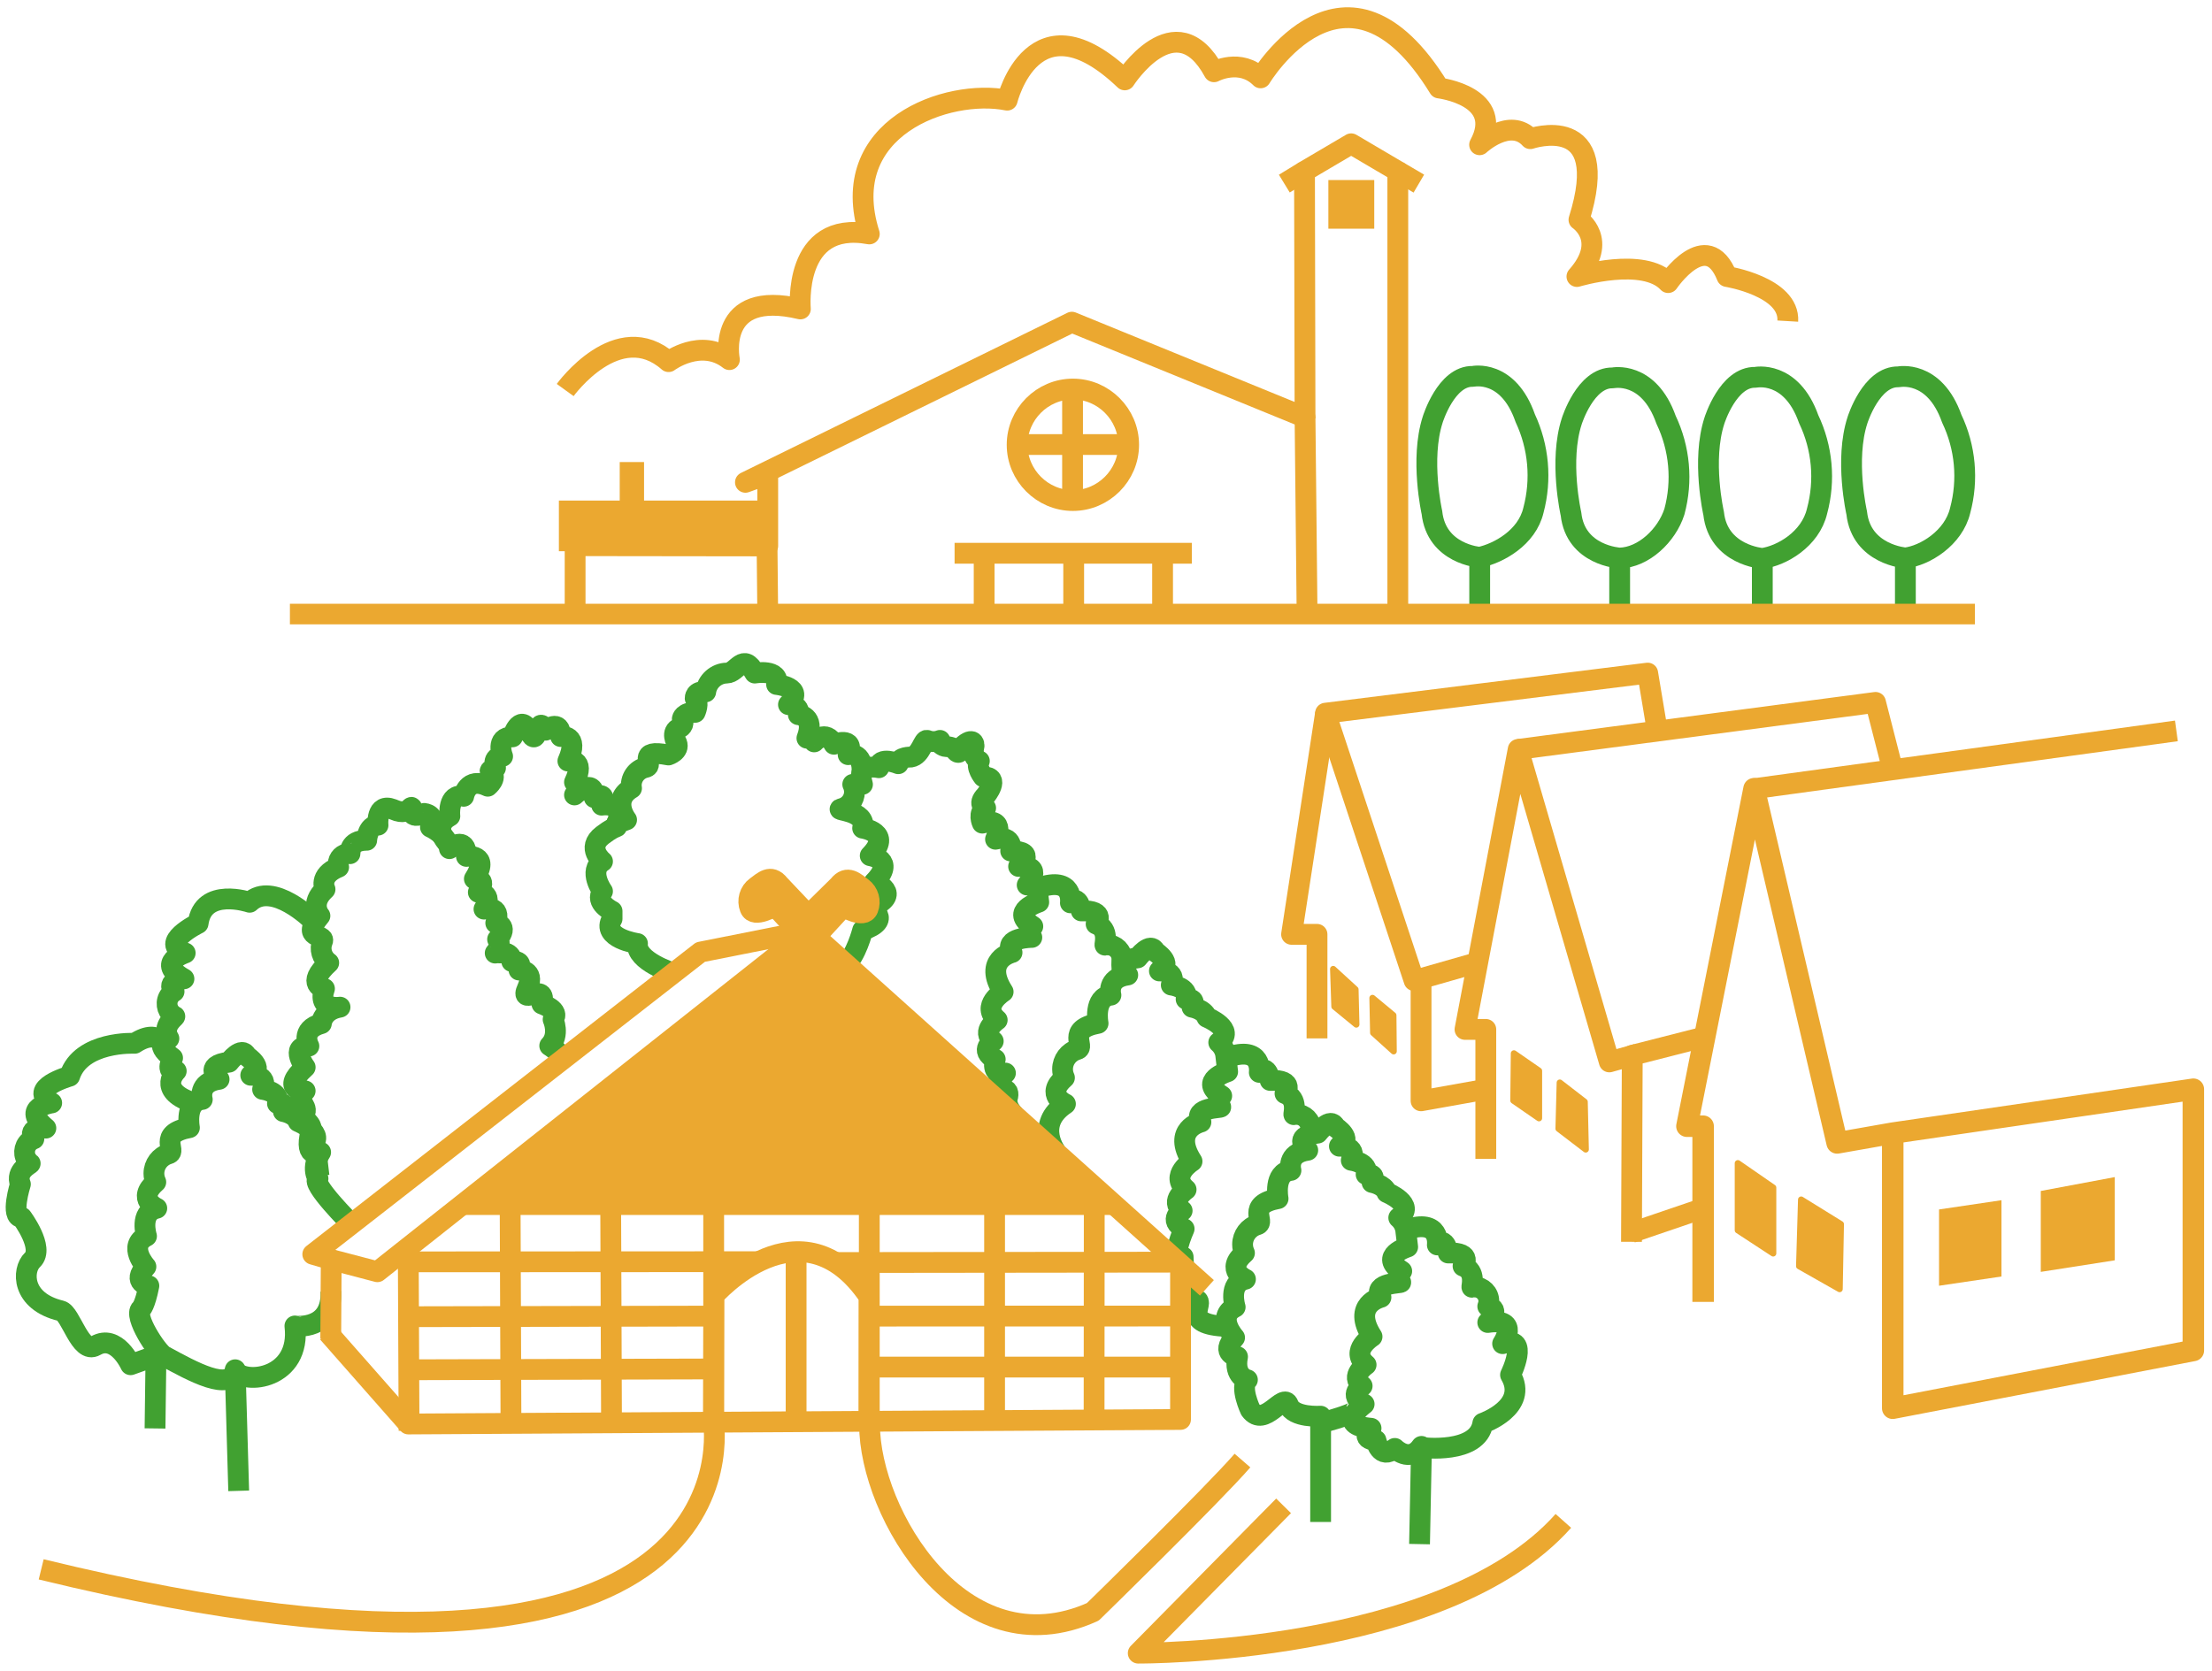 <?xml version="1.0" encoding="UTF-8" standalone="no"?>
<!DOCTYPE svg PUBLIC "-//W3C//DTD SVG 1.1//EN" "http://www.w3.org/Graphics/SVG/1.1/DTD/svg11.dtd">
<svg width="100%" height="100%" viewBox="0 0 3190 2410" version="1.1" xmlns="http://www.w3.org/2000/svg" xmlns:xlink="http://www.w3.org/1999/xlink" xml:space="preserve" xmlns:serif="http://www.serif.com/" style="fill-rule:evenodd;clip-rule:evenodd;stroke-linejoin:round;stroke-miterlimit:1.414;">
    <g transform="matrix(10,0,0,10,-20,-642.02)">
        <g transform="matrix(1,0,0,1,-3.472,-21.309)">
            <path d="M56.077,262C56.077,262 50.212,256.15 51.331,255.522C51.331,255.522 50.24,254.039 51.711,251.715C51.86,251.567 49.192,253.118 50.321,248.646C50.618,247.412 48.995,247.199 49.449,246.014C49.903,244.829 47.805,244.075 49.48,242.865C49.48,242.865 45.765,242.8 49.483,239.458C49.483,239.458 47.198,236.407 50.018,236.407C50.018,236.407 48.669,234.033 51.816,233.161C51.816,233.161 51.938,231.224 54.512,230.789C54.512,230.789 51.162,231.322 52.265,228.125C52.265,228.125 49.406,227.543 52.878,224.396C51.891,223.703 51.516,222.407 51.979,221.295C52.443,220.182 48.71,221.054 51.611,217.615C51.611,217.615 50.058,215.871 52.346,213.789C52.346,213.789 51.325,211.803 54.308,210.591C54.267,210.451 54.245,210.306 54.245,210.16C54.245,209.328 54.93,208.643 55.763,208.643C55.823,208.643 55.883,208.646 55.943,208.653C56.003,208.661 55.697,206.717 58.354,206.717C58.354,206.717 58.436,204.538 59.989,204.538C59.989,204.538 59.635,201.284 62.117,202.244C62.169,202.264 62.222,202.286 62.277,202.31C64.932,203.472 64.769,200.614 64.973,202.842C64.973,202.842 65.055,203.519 66.649,202.842C66.649,202.842 68.446,202.988 67.548,204.828C67.548,204.828 69.959,205.845 70.286,207.927C70.286,207.927 72.737,205.895 72.737,209.042C72.737,209.042 76.251,208.605 73.882,212.286C73.882,212.286 75.843,212.094 74.454,214.224C74.454,214.224 76.7,214.321 75.27,216.646C75.27,216.646 77.846,215.968 76.967,218.656C76.967,218.656 78.928,218.994 77.232,221.004C77.232,221.004 77.99,221.683 76.886,222.99C76.969,222.971 78.054,222.962 78.139,222.962C78.765,222.962 79.28,223.477 79.28,224.102C79.28,224.135 79.279,224.168 79.276,224.201C79.273,224.234 80.951,223.861 80.318,225.436C80.318,225.436 82.609,225.413 81.607,227.883C81.581,227.946 81.553,228.011 81.523,228.076C80.318,230.739 84.375,226.954 83.626,230.331C83.626,230.331 86.342,231.256 85.239,232.563C85.239,232.563 86.263,234.807 84.751,236.356C84.751,236.356 86.314,237.275 86.712,238.495" style="fill:none;stroke:rgb(65,161,49);stroke-width:3px;"/>
        </g>
        <g transform="matrix(1,0,0,1,-3.472,-21.309)">
            <path d="M102.493,225.844C102.493,225.844 97.12,224.134 97.406,221.617C97.406,221.617 92.077,220.86 93.741,218.05L93.741,216.937C93.741,216.937 91.174,215.724 92.362,214.078C92.362,214.078 90.223,211.125 92.362,209.769C92.362,209.769 89.937,207.832 92.362,205.991C94.788,204.151 94.407,205.264 94.407,204.297L95.834,203.764C95.834,203.764 93.598,200.953 96.546,199.21C96.317,197.831 97.224,196.499 98.591,196.207C99.957,195.915 97.069,193.495 101.871,194.415C101.871,194.415 103.535,193.881 103.06,192.671C103.06,192.671 102.108,191.025 103.488,190.492C103.488,190.492 104.248,190.201 103.869,189.184C103.869,189.184 104.011,188.265 105.722,188.265C105.722,188.265 106.364,186.884 105.722,186.231C105.722,186.231 105.675,185.116 107.244,185.31C107.449,183.785 108.749,182.627 110.287,182.598C111.825,182.57 112.617,179.498 114.328,182.598C114.328,182.598 117.989,181.967 117.467,184.244C117.467,184.244 121.651,184.631 119.178,187.15C119.178,187.15 120.937,187.15 120.605,188.603C120.605,188.603 123.077,188.748 121.841,191.994C121.841,191.994 122.887,190.975 122.887,192.526C122.887,192.526 124.55,190.637 125.74,192.866C125.74,192.866 128.831,191.655 127.784,194.368C127.784,194.368 130.006,193.864 129.775,196.997" style="fill:none;stroke:rgb(65,161,49);stroke-width:3px;"/>
        </g>
        <g transform="matrix(1,0,0,1,-3.472,-21.309)">
            <path d="M151.752,246.406C150.965,245.563 150.474,244.67 150.812,243.64C150.933,243.01 150.696,242.575 149.752,242.523C148.392,242.187 150.47,240.298 150.47,240.298C148.282,240.684 148.998,238.311 148.998,238.311C146.572,237.003 148.713,235.696 148.713,235.696C146.858,234.243 149.283,232.645 149.283,232.645C146.858,230.611 150.139,228.576 150.139,228.576C147.142,223.927 151.422,222.911 151.422,222.911C150.139,220.731 154.275,220.731 154.275,220.731C154.037,220.553 153.896,220.272 153.896,219.975C153.896,219.618 154.099,219.291 154.418,219.132C150.994,216.953 155.274,215.645 155.274,215.645L154.988,213.175L153.604,213.175C153.604,213.175 156.124,210.249 152.368,210.492C152.368,210.492 155.173,208.266 151.226,208.266C151.226,208.266 151.701,205.89 149.039,206.569C149.039,206.569 150.608,203.324 147.137,204.245C147.137,204.245 146.423,202.743 147.613,202.065C147.613,202.065 146.328,201.582 147.613,200.274C147.613,200.274 149.846,197.561 147.279,197.561C147.279,197.561 146.138,196.157 146.708,195.286C146.028,194.928 145.689,194.135 145.9,193.396C146.112,192.658 145.661,191.75 144.045,193.396C144.045,193.396 143.856,194.803 143.094,193.495C142.726,193.308 142.319,193.208 141.906,193.204C141.492,193.199 140.67,192.671 141.026,192.309C140.438,192.542 139.783,192.542 139.195,192.309C138.607,192.075 138.316,194.489 136.83,194.718C136.83,194.718 135.142,194.645 135.012,195.675C135.012,195.675 132.206,194.511 132.206,196.255C132.206,196.255 128.878,195.431 129.853,198.653L128.45,198.653C128.613,198.991 128.698,199.361 128.698,199.737C128.698,200.886 127.904,201.894 126.786,202.164C125.669,202.434 130.495,202.358 129.877,204.973C129.877,204.973 134.275,205.578 130.97,208.944C130.97,208.944 134.75,209.501 131.541,212.77C131.541,212.77 135.868,214.467 130.923,216.452C130.923,216.452 134.299,218.197 129.877,219.697C129.877,219.697 128.92,223.474 127.307,224.748" style="fill:none;stroke:rgb(65,161,49);stroke-width:3px;"/>
        </g>
        <g transform="matrix(1,0,0,1,-3.472,-21.309)">
            <path d="M167.358,225.405C167.179,225.382 167.262,224.103 167.262,223.841C167.262,222.725 166.343,221.807 165.227,221.807C165.094,221.807 164.961,221.82 164.83,221.846C164.699,221.872 165.543,219.521 163.547,218.795C163.547,218.795 165.116,216.761 161.407,216.905C161.407,216.905 160.979,214.435 159.838,215.743C159.838,215.743 160.408,211.819 155.273,213.564" style="fill:none;stroke:rgb(65,161,49);stroke-width:3px;"/>
        </g>
        <g transform="matrix(1,0,0,1,-3.472,-21.309)">
            <path d="M195.923,305.047L195.923,289.789C195.923,289.789 191.978,290.066 191.28,288.165C190.567,286.219 187.817,291.633 185.792,288.868C185.792,288.868 184.226,285.561 185.366,284.542C185.366,284.542 183.369,284.123 183.941,281.218C183.941,281.218 181.376,280.781 183.515,278.457C183.515,278.457 180.785,275.455 183.6,274.054C183.6,274.054 182.515,270.611 185.082,270.03C185.082,270.03 182.088,268.723 184.94,266.252C184.761,265.864 184.668,265.442 184.668,265.015C184.668,263.708 185.538,262.549 186.793,262.183C188.049,261.818 185.082,259.277 189.789,258.405C189.789,258.405 189.076,254.627 191.645,254.336C191.645,254.336 190.932,251.868 194.069,251.431C194.069,251.431 191.645,249.397 195.495,248.961C195.495,248.961 197.35,246.491 198.062,248.09C198.062,248.09 200.772,249.833 198.633,250.85C198.633,250.85 201.202,250.706 200.344,252.883C200.344,252.883 202.913,253.175 202.484,254.919C202.484,254.919 204.054,254.627 203.34,256.081C203.34,256.081 205.051,256.372 205.48,257.533C205.48,257.533 209.758,259.277 207.191,261.166C207.717,261.613 208.07,262.23 208.189,262.91L208.476,265.38C208.476,265.38 204.196,266.688 207.62,268.867C207.301,269.026 207.098,269.353 207.098,269.71C207.098,270.007 207.238,270.287 207.476,270.465C207.715,270.643 203.34,270.465 204.625,272.645C204.625,272.645 200.344,273.662 203.34,278.312C203.34,278.312 200.06,280.346 202.483,282.379C202.483,282.379 200.06,283.977 201.913,285.433C201.913,285.433 199.775,286.74 202.199,288.047C202.199,288.047 197.919,291.098 203.197,291.535C203.197,291.535 201.486,293.132 203.911,293.277C203.911,293.277 204.482,296.183 206.62,294.44C206.62,294.44 208.761,296.62 210.472,294.149L210.188,308.243" style="fill:none;stroke:rgb(65,161,49);stroke-width:3px;"/>
        </g>
        <g transform="matrix(1,0,0,1,-160.472,-31.542)">
            <path d="M196.896,310.794L196.388,293.326C195.753,296.642 190.234,293.567 186.133,291.338C185.117,290.786 181.68,285.561 182.82,284.542C182.82,284.542 183.369,284.123 183.941,281.218C183.941,281.218 181.376,280.781 183.515,278.457C183.515,278.457 180.785,275.455 183.6,274.054C183.6,274.054 182.515,270.611 185.082,270.03C185.082,270.03 182.088,268.723 184.94,266.252C184.761,265.864 184.668,265.442 184.668,265.015C184.668,263.708 185.538,262.549 186.793,262.183C188.049,261.818 185.082,259.277 189.789,258.405C189.789,258.405 189.076,254.627 191.645,254.336C191.645,254.336 190.932,251.868 194.069,251.431C194.069,251.431 191.645,249.397 195.495,248.961C195.495,248.961 197.35,246.491 198.062,248.09C198.062,248.09 200.772,249.833 198.633,250.85C198.633,250.85 201.202,250.706 200.344,252.883C200.344,252.883 202.913,253.175 202.484,254.919C202.484,254.919 204.054,254.627 203.34,256.081C203.34,256.081 205.051,256.372 205.48,257.533C205.48,257.533 209.758,259.277 207.191,261.166C207.717,261.613 208.07,262.23 208.189,262.91L208.476,265.38" style="fill:none;stroke:rgb(65,161,49);stroke-width:3px;"/>
        </g>
        <g transform="matrix(1,0,0,1,-4.172,-20.445)">
            <path d="M195.937,290.079C195.937,290.079 201.444,288.746 201.729,288.018" style="fill:none;stroke:rgb(65,161,49);stroke-width:3px;"/>
        </g>
        <g transform="matrix(1,0,0,1,-3.472,-21.309)">
            <path d="M210.564,294.32C210.564,294.32 218.603,295.311 219.316,290.807C219.316,290.807 226.021,288.482 223.31,283.833C223.31,283.833 226.163,278.02 222.17,279.33C222.17,279.33 224.736,275.55 220.028,276.276C220.028,276.276 222.027,274.389 220.028,273.952C220.127,273.709 220.178,273.449 220.178,273.187C220.178,272.071 219.259,271.152 218.143,271.152C218.01,271.152 217.877,271.165 217.747,271.191C217.616,271.217 218.46,268.867 216.463,268.14C216.463,268.14 218.033,266.106 214.324,266.252C214.324,266.252 213.895,263.782 212.755,265.089C212.755,265.089 213.326,261.166 208.189,262.91" style="fill:none;stroke:rgb(65,161,49);stroke-width:3px;"/>
            <g transform="matrix(1,0,0,1,-171.315,-14.03)">
                <path d="M210.539,297.172C212.09,299.426 220.216,298.402 219.316,290.807C219.36,290.832 224.749,291.521 224.508,285.802" style="fill:none;stroke:rgb(65,161,49);stroke-width:3px;"/>
            </g>
        </g>
        <g transform="matrix(-0.79,-0.613,0.613,-0.79,32.993,558.529)">
            <path d="M210.564,294.32C210.564,294.32 218.603,295.311 219.316,290.807C219.316,290.807 226.021,288.482 223.31,283.833C223.31,283.833 226.163,278.02 222.17,279.33C222.17,279.33 224.736,275.55 220.028,276.276C220.028,276.276 222.027,274.389 220.028,273.952C220.127,273.709 220.178,273.449 220.178,273.187C220.178,272.071 219.259,271.152 218.143,271.152C218.01,271.152 217.877,271.165 217.747,271.191C217.616,271.217 218.46,268.867 216.463,268.14C216.463,268.14 218.033,266.106 214.324,266.252C214.324,266.252 213.895,263.782 212.755,265.089C212.755,265.089 213.326,261.166 208.189,262.91" style="fill:none;stroke:rgb(65,161,49);stroke-width:3px;"/>
        </g>
        <g transform="matrix(1,0,0,1,-3.472,-21.309)">
            <path d="M157.839,251.815C157.839,251.815 154.622,247.737 159.122,244.747C159.122,244.747 156.126,243.44 158.98,240.97C158.801,240.582 158.708,240.16 158.708,239.733C158.708,238.425 159.578,237.266 160.834,236.902C162.09,236.537 159.122,233.996 163.83,233.124C163.83,233.124 163.116,229.346 165.684,229.055C165.684,229.055 164.97,226.585 168.109,226.149C168.109,226.149 165.684,224.115 169.534,223.679C169.534,223.679 171.389,221.21 172.102,222.807C172.102,222.807 174.812,224.551 172.674,225.568C172.674,225.568 175.241,225.422 174.385,227.602C174.385,227.602 176.952,227.893 176.525,229.636C176.525,229.636 178.094,229.346 177.381,230.799C177.381,230.799 179.092,231.089 179.519,232.252C179.519,232.252 183.799,233.996 181.232,235.884C181.758,236.331 182.111,236.948 182.23,237.627L182.515,240.098C182.515,240.098 178.236,241.405 181.66,243.585C181.34,243.744 181.138,244.072 181.138,244.429C181.138,244.726 181.279,245.006 181.517,245.184C181.755,245.362 177.381,245.184 178.663,247.361C178.663,247.361 174.385,248.38 177.381,253.029C177.381,253.029 174.1,255.063 176.525,257.098C176.525,257.098 174.1,258.696 175.954,260.148C175.954,260.148 173.813,261.457 176.239,262.764C176.239,262.764 174.036,267.705 176.099,266.82C176.099,266.82 176.188,273.734 177.994,272.975C179.394,273.39 175.421,276.61 182.496,276.85" style="fill:none;stroke:rgb(65,161,49);stroke-width:3px;"/>
        </g>
        <g transform="matrix(1,0,0,1,-3.472,-21.309)">
            <path d="M194.354,249.06C194.452,248.817 194.503,248.557 194.503,248.295C194.503,247.179 193.585,246.261 192.469,246.261C192.335,246.261 192.202,246.274 192.071,246.3C191.94,246.326 192.785,243.975 190.787,243.248C190.787,243.248 192.356,241.213 188.649,241.359C188.649,241.359 188.221,238.889 187.079,240.196C187.079,240.196 187.65,236.273 182.515,238.018" style="fill:none;stroke:rgb(65,161,49);stroke-width:3px;"/>
        </g>
        <g transform="matrix(1,0,0,1,-3.472,-21.309)">
            <path d="M69.902,207.003C69.902,207.003 67.685,204.682 70.348,203.23C70.348,203.23 69.968,199.89 72.345,200.373C72.345,200.373 72.821,197.467 75.816,198.92C75.816,198.92 77.219,197.782 76.34,196.885C76.34,196.885 75.626,196.74 76.933,196.28C76.933,196.28 76.339,194.609 77.955,194.609C77.955,194.609 76.816,191.8 79.382,191.8C79.382,191.8 80.433,188.401 81.729,190.868C81.755,190.918 81.781,190.97 81.807,191.025C83.139,193.786 82.789,188.208 84.154,190.842C84.154,190.842 86.324,189.087 86.324,191.752C86.324,191.752 89.129,191.317 87.37,195.288C87.37,195.288 90.033,194.755 88.321,198.34C88.321,198.34 89.652,198.29 88.321,200.179C88.321,200.179 91.174,197.466 91.174,200.567C91.174,200.567 93.075,199.404 92.243,201.655C92.243,201.655 95.144,201.148 94.645,203.691L94.193,204.846" style="fill:none;stroke:rgb(65,161,49);stroke-width:3px;"/>
        </g>
        <g transform="matrix(1,0,0,1,1.18,0)">
            <path d="M214.212,152.375L214.212,144.59C214.212,144.59 207.967,144.152 207.321,138.121C207.321,138.121 205.598,130.446 207.429,124.744C207.429,124.744 209.367,118.384 213.243,118.494C213.243,118.494 218.304,117.397 220.781,124.525C222.72,128.67 223.14,133.369 221.965,137.792C221.035,141.775 216.91,144.012 214.212,144.59L214.212,152.375Z" style="fill:none;stroke:rgb(65,161,49);stroke-width:3px;"/>
        </g>
        <g transform="matrix(1,0,0,1,4.18,0)">
            <path d="M231.397,152.485L231.397,144.7C231.397,144.7 225.037,144.371 224.379,138.34C224.379,138.34 222.625,130.665 224.489,124.963C224.489,124.963 226.463,118.604 230.41,118.713C230.41,118.713 235.563,117.617 238.085,124.744C240.058,128.879 240.486,133.588 239.291,138.011C238.199,141.425 234.856,144.617 231.397,144.7L231.397,152.485Z" style="fill:none;stroke:rgb(65,161,49);stroke-width:3px;"/>
        </g>
        <g transform="matrix(1,0,0,1,7.18,0)">
            <path d="M248.969,152.541L248.969,144.756C248.969,144.756 242.609,144.29 241.951,138.26C241.951,138.26 240.197,130.584 242.061,124.882C242.061,124.882 244.034,118.523 247.982,118.632C247.982,118.632 253.135,117.536 255.657,124.663C257.63,128.799 258.058,133.507 256.863,137.931C255.901,142.015 251.722,144.382 248.969,144.756L248.969,152.541Z" style="fill:none;stroke:rgb(65,161,49);stroke-width:3px;"/>
        </g>
        <g transform="matrix(1,0,0,1,9.857,0.013)">
            <path d="M266.924,152.455L266.924,144.67C266.924,144.67 260.564,144.204 259.906,138.174C259.906,138.174 258.152,130.498 260.016,124.796C260.016,124.796 261.99,118.437 265.937,118.546C265.937,118.546 271.091,117.45 273.612,124.577C275.586,128.713 276.014,133.421 274.819,137.845C273.873,141.803 269.727,144.341 266.924,144.67L266.924,152.455Z" style="fill:none;stroke:rgb(65,161,49);stroke-width:3px;"/>
        </g>
        <g transform="matrix(-0.668,-0.744,0.744,-0.668,-49.957,575.182)">
            <path d="M216.879,296.617C216.879,296.617 219.864,298.484 220.577,293.98C220.577,293.98 226.021,288.482 223.31,283.833C223.31,283.833 226.163,278.02 222.17,279.33C222.17,279.33 224.736,275.55 220.028,276.276C220.028,276.276 222.027,274.389 220.028,273.952C220.127,273.709 220.178,273.449 220.178,273.187C220.178,272.071 219.259,271.152 218.143,271.152C218.01,271.152 217.877,271.165 217.747,271.191C217.616,271.217 218.46,268.867 216.463,268.14C216.463,268.14 213.895,263.782 212.755,265.089C212.755,265.089 207.247,264.599 207.174,262.133C207.111,260.018 203.801,256.939 198.968,260.282C197.753,261.122 192.418,258.146 191.885,260.637C191.152,264.062 186.463,262.564 186.463,262.564L184.991,266.162L177.271,259.047" style="fill:none;stroke:rgb(65,161,49);stroke-width:3px;"/>
        </g>
        <g transform="matrix(0.143,0,0,0.151,-53.729,-17.044)">
            <path d="M1206.92,1423L1512.53,1684L862,1684L1206.92,1423Z" style="fill:rgb(235,168,48);"/>
        </g>
    </g>
    <g id="Scheune" transform="matrix(10,0,0,10,40,-642.02)">
        <g transform="matrix(1,0,0,1,-3.472,-21.309)">
            <path d="M184.581,302.726L163.62,323.972C163.62,323.972 207.737,324.234 224.93,304.896" style="fill:none;stroke:rgb(235,168,48);stroke-width:3px;"/>
        </g>
        <g transform="matrix(1,0,0,1,-3.472,-21.309)">
            <path d="M47.241,267.209L53.898,268.954L116.088,219.744" style="fill:none;stroke:rgb(235,168,48);stroke-width:3px;"/>
        </g>
        <g transform="matrix(1,0,0,1,-3.472,-21.309)">
            <path d="M66.211,259.266L160.116,259.266" style="fill:none;stroke:rgb(235,168,48);stroke-width:3px;"/>
        </g>
        <g transform="matrix(1,0,0,1,-3.472,-21.309)">
            <path d="M169.72,267.791L169.72,290.263L58.365,290.917L46.769,277.748" style="fill:none;stroke:rgb(235,168,48);stroke-width:3px;"/>
        </g>
        <g transform="matrix(1,-3.83364e-05,-3.83364e-05,1.046,-8.961,-35.083)">
            <path d="M162.754,290.167L162.778,261.639" style="fill:none;stroke:rgb(235,168,48);stroke-width:3px;"/>
        </g>
        <g transform="matrix(1,0,0,1,-3.472,-21.309)">
            <path d="M142.904,290.239L142.904,259.435" style="fill:none;stroke:rgb(235,168,48);stroke-width:3px;"/>
        </g>
        <g transform="matrix(1,0,0,0.84,-22.986,26.398)">
            <path d="M77.978,290.698L77.86,259.461" style="fill:none;stroke:rgb(235,168,48);stroke-width:3px;"/>
        </g>
        <g transform="matrix(1,0,0,1,-8.286,-20.133)">
            <path d="M77.978,290.698L77.86,259.461" style="fill:none;stroke:rgb(235,168,48);stroke-width:3px;"/>
        </g>
        <g transform="matrix(1,0,0,1,6.214,-20.133)">
            <path d="M77.978,290.698L77.86,259.461" style="fill:none;stroke:rgb(235,168,48);stroke-width:3px;"/>
        </g>
        <g transform="matrix(1,0,0,1,-3.472,-21.309)">
            <path d="M124.785,290.639L124.808,272.557C114.971,258.028 102.419,272.403 102.419,272.403L102.367,290.639C102.367,290.639 110.081,337.43 5.412,311.885" style="fill:none;stroke:rgb(235,168,48);stroke-width:3px;"/>
        </g>
        <g transform="matrix(1,0,0,1,-3.472,-21.309)">
            <path d="M114.281,290.457L114.281,265.853" style="fill:none;stroke:rgb(235,168,48);stroke-width:3px;"/>
        </g>
        <g transform="matrix(1,0,0,1,-3.472,-21.309)">
            <path d="M58.413,275.442L102.858,275.353" style="fill:none;stroke:rgb(235,168,48);stroke-width:3px;"/>
        </g>
        <g transform="matrix(1,0,0,1,-3.472,-21.309)">
            <path d="M58.271,283.096L102.469,282.978" style="fill:none;stroke:rgb(235,168,48);stroke-width:3px;"/>
        </g>
        <g transform="matrix(1,0,0,1,-3.472,-21.309)">
            <path d="M124.551,282.708L169.719,282.709" style="fill:none;stroke:rgb(235,168,48);stroke-width:3px;"/>
        </g>
        <g transform="matrix(1,0,0,1,-3.472,-21.309)">
            <path d="M124.811,275.357L169.719,275.346" style="fill:none;stroke:rgb(235,168,48);stroke-width:3px;"/>
        </g>
        <g transform="matrix(1,0,0,1,-3.472,-21.309)">
            <path d="M119.854,267.628L169.31,267.571" style="fill:none;stroke:rgb(235,168,48);stroke-width:3px;"/>
        </g>
        <g transform="matrix(1,0,0,1,-3.472,-21.309)">
            <path d="M58.346,267.53L108.784,267.505" style="fill:none;stroke:rgb(235,168,48);stroke-width:3px;"/>
        </g>
        <g transform="matrix(1,0,0,1,-3.472,-21.309)">
            <path d="M102.393,259.558L102.393,290.653" style="fill:none;stroke:rgb(235,168,48);stroke-width:3px;"/>
        </g>
        <g transform="matrix(1.362,0,0,1.396,-45.548,-107.892)">
            <path d="M115.433,219.938L112.545,216.886C112.545,216.886 110.334,218.194 109.906,217.104C109.587,216.32 109.855,215.412 110.548,214.925C111.24,214.438 112.117,213.544 113.043,214.707L116.396,218.158" style="fill:rgb(235,168,48);stroke:rgb(235,168,48);stroke-width:2.17px;stroke-miterlimit:2;"/>
        </g>
        <g transform="matrix(1.391,0,0,1.391,-49.097,-106.405)">
            <path d="M116.61,220.192L119.85,216.668C119.85,216.668 121.993,217.976 122.408,216.887C122.716,216.105 122.459,215.208 121.785,214.707C121.111,214.206 120.265,213.326 119.367,214.489L115.374,218.422" style="fill:rgb(235,168,48);stroke:rgb(235,168,48);stroke-width:2.16px;stroke-miterlimit:2;"/>
        </g>
        <g transform="matrix(1,0,0,1,-3.472,-21.309)">
            <path d="M47.169,278.639L47.241,267.209L44.578,266.434L100.493,222.844L116.088,219.744L173.525,271.277" style="fill:none;stroke:rgb(235,168,48);stroke-width:3px;"/>
        </g>
        <g transform="matrix(1,0,0,1,-3.472,-21.309)">
            <path d="M178.652,296.193C174.229,301.28 157.072,318.015 157.072,318.015C138.259,326.516 124.873,303.774 124.873,291.009L124.836,290.46L124.836,259.17" style="fill:none;stroke:rgb(235,168,48);stroke-width:3px;"/>
        </g>
    </g>
    <g transform="matrix(10,0,0,10,-37.9,-649.38)">
        <path d="M85.297,121.198C85.297,121.198 92.899,110.672 100.209,117.104C100.209,117.104 104.887,113.596 108.981,116.812C108.981,116.812 106.934,106.578 119.215,109.503C119.215,109.503 118.045,96.637 129.156,98.683C124.273,83.311 140.492,77.675 149.04,79.385C149.04,79.385 152.841,63.889 165.998,76.461C165.998,76.461 173.309,65.058 178.864,75.292C178.864,75.292 182.664,73.245 185.589,76.169C185.589,76.169 197.87,55.701 211.32,77.631C211.32,77.631 220.969,78.801 217.168,85.818C217.168,85.818 221.555,81.725 224.478,84.941C224.478,84.941 236.467,80.847 231.496,96.637C231.496,96.637 235.881,99.561 231.203,104.824C231.203,104.824 240.852,101.9 244.361,105.701C244.361,105.701 249.917,97.514 252.841,104.824C252.841,104.824 261.905,106.286 261.613,111.257" style="fill:none;stroke:rgb(235,168,48);stroke-width:3px;"/>
    </g>
    <g transform="matrix(10,0,0,10,-38.2,-642.02)">
        <path d="M86.759,152.78L86.76,142.916L114.538,142.953L114.538,132.604L111.321,133.775L158.398,110.675L192.023,124.418L192.315,152.488" style="fill:none;stroke:rgb(235,168,48);stroke-width:3px;"/>
    </g>
    <g transform="matrix(10,0,0,10,-38.2,-642.02)">
        <path d="M114.83,136.405L96.701,136.405L96.701,130.85L93.192,130.85L93.192,136.405L84.42,136.405L84.42,143.715L114.342,143.693" style="fill:rgb(235,168,48);"/>
    </g>
    <g transform="matrix(10,0,0,10,-38.2,-642.02)">
        <path d="M145.747,152.78L145.748,144.079" style="fill:none;stroke:rgb(235,168,48);stroke-width:3px;"/>
    </g>
    <g transform="matrix(10,0,0,10,-38.2,-642.02)">
        <path d="M158.66,152.488L158.66,144.043" style="fill:none;stroke:rgb(235,168,48);stroke-width:3px;"/>
    </g>
    <g transform="matrix(10,0,0,10,-38.2,-642.02)">
        <path d="M171.479,152.321L171.479,144.006" style="fill:none;stroke:rgb(235,168,48);stroke-width:3px;"/>
    </g>
    <g transform="matrix(10,0,0,10,-38.2,-642.02)">
        <path d="M141.484,144.008L175.695,144.008" style="fill:none;stroke:rgb(235,168,48);stroke-width:3px;"/>
    </g>
    <g transform="matrix(10,0,0,10,-38.2,-642.02)">
        <path d="M114.538,152.78L114.438,142.869" style="fill:none;stroke:rgb(235,168,48);stroke-width:3px;"/>
    </g>
    <g transform="matrix(10,0,0,10,-38.2,-642.02)">
        <path d="M192.023,124.568L191.951,90.885L191.951,88.904L198.676,84.943L205.402,88.904L205.402,152.449" style="fill:none;stroke:rgb(235,168,48);stroke-width:3px;"/>
    </g>
    <g transform="matrix(10,0,0,10,-38.2,-642.02)">
        <path d="M150.504,128.362C150.504,132.773 154.134,136.403 158.545,136.403C162.956,136.403 166.586,132.773 166.586,128.362C166.586,123.951 162.956,120.321 158.545,120.321C154.134,120.321 150.504,123.951 150.504,128.362Z" style="fill:none;stroke:rgb(235,168,48);stroke-width:3px;"/>
    </g>
    <g transform="matrix(10,0,0,10,-38.2,-642.02)">
        <g transform="matrix(1,0,0,1,2.619,-0.054)">
            <path d="M155.877,120.796L155.877,135.964" style="fill:none;stroke:rgb(235,168,48);stroke-width:3px;"/>
        </g>
        <g transform="matrix(6.12323e-17,-1,1,6.12323e-17,30.116,284.203)">
            <path d="M155.877,120.796L155.877,135.964" style="fill:none;stroke:rgb(235,168,48);stroke-width:3px;"/>
        </g>
    </g>
    <g transform="matrix(54.861,0,0,10,-8596.33,-641.25)">
        <rect x="191.612" y="90.095" width="1.206" height="7.018" style="fill:rgb(235,168,48);"/>
    </g>
    <g transform="matrix(10.231,0,0,10,-48.72,-642.02)">
        <path d="M45.627,152.78L283.135,152.78" style="fill:none;stroke:rgb(235,168,48);stroke-width:2.97px;"/>
    </g>
    <g transform="matrix(12.206,0,0,12.206,-321.662,-1081.04)">
        <path d="M249.979,222.477L285.496,217.287L285.496,248.16L249.979,254.989L249.979,222.477L243.412,223.634L233.593,181.773L225.663,221.657L227.576,221.657L227.576,242.422" style="fill:none;stroke:rgb(235,168,48);stroke-width:2.54px;"/>
    </g>
    <g transform="matrix(12.206,0,0,12.206,-321.662,-1081.04)">
        <path d="M283.492,174.942L233.56,181.779" style="fill:none;stroke:rgb(235,168,48);stroke-width:2.46px;"/>
    </g>
    <g transform="matrix(12.206,0,0,12.206,-321.662,-1081.04)">
        <path d="M219.112,235.321L219.204,213.282L228.128,211.005" style="fill:none;stroke:rgb(235,168,48);stroke-width:2.46px;"/>
    </g>
    <g transform="matrix(12.206,0,0,12.206,-321.662,-1081.04)">
        <path d="M219.794,213.132L216.495,214.06L205.726,177.127L199.442,210.218L201.9,210.218L201.9,225.518" style="fill:none;stroke:rgb(235,168,48);stroke-width:2.46px;"/>
    </g>
    <g transform="matrix(12.206,0,0,12.206,-321.662,-1081.04)">
        <path d="M250.04,179.77L247.943,171.573L205.751,177.124" style="fill:none;stroke:rgb(235,168,48);stroke-width:2.46px;"/>
    </g>
    <g transform="matrix(12.206,0,0,12.206,-321.662,-1081.04)">
        <path d="M222.12,174.671L221.026,168.111L182.961,172.849L193.432,204.448L201.082,202.263" style="fill:none;stroke:rgb(235,168,48);stroke-width:2.46px;"/>
    </g>
    <g transform="matrix(12.206,0,0,12.206,-321.662,-1081.04)">
        <path d="M201.901,217.289L194.25,218.656L194.25,204.448" style="fill:none;stroke:rgb(235,168,48);stroke-width:2.46px;"/>
    </g>
    <g transform="matrix(12.206,0,0,12.206,-321.662,-1081.04)">
        <path d="M181.956,211.279L181.956,198.984L178.951,198.984L182.964,172.851" style="fill:none;stroke:rgb(235,168,48);stroke-width:2.46px;"/>
    </g>
    <g transform="matrix(12.861,-0.223,-0.223,12.282,-413.925,-1059.91)">
        <path d="M219.204,235.05L227.491,232.226" style="fill:none;stroke:rgb(235,168,48);stroke-width:2.43px;"/>
    </g>
    <g transform="matrix(12.206,0,0,12.206,-321.662,-1081.04)">
        <path d="M255.449,231.496L255.449,240.512L262.827,239.419L262.827,230.403L255.449,231.496Z" style="fill:rgb(235,168,48);"/>
    </g>
    <g transform="matrix(12.206,0,0,12.206,-321.662,-1081.04)">
        <path d="M267.47,229.311L267.47,238.873L276.213,237.507L276.213,227.671L267.47,229.311Z" style="fill:rgb(235,168,48);"/>
    </g>
    <g transform="matrix(12.206,0,0,12.206,-321.662,-1081.04)">
        <path d="M243.701,240.903L243.846,233.233L239.158,230.331L238.925,238.196L243.701,240.903Z" style="fill:rgb(235,168,48);stroke:rgb(235,168,48);stroke-width:0.74px;stroke-miterlimit:2;"/>
    </g>
    <g transform="matrix(12.206,0,0,12.206,-321.662,-1081.04)">
        <path d="M235.852,236.688L235.852,228.917L231.68,226.032L231.68,233.955L235.852,236.688Z" style="fill:rgb(235,168,48);stroke:rgb(235,168,48);stroke-width:0.74px;stroke-miterlimit:2;"/>
    </g>
    <g transform="matrix(12.206,0,0,12.206,-321.662,-1081.04)">
        <path d="M213.706,224.402L210.498,221.951L210.642,216.506L213.577,218.774L213.706,224.402Z" style="fill:rgb(235,168,48);stroke:rgb(235,168,48);stroke-width:0.74px;stroke-miterlimit:2;"/>
    </g>
    <g transform="matrix(12.206,0,0,12.206,-321.662,-1081.04)">
        <path d="M208.184,220.713L208.184,215.104L205.224,213.054L205.163,218.627L208.184,220.713Z" style="fill:rgb(235,168,48);stroke:rgb(235,168,48);stroke-width:0.74px;stroke-miterlimit:2;"/>
    </g>
    <g transform="matrix(12.206,0,0,12.206,-321.662,-1081.04)">
        <path d="M191.012,212.804L188.598,210.626L188.513,206.503L190.972,208.546L191.012,212.804Z" style="fill:rgb(235,168,48);stroke:rgb(235,168,48);stroke-width:0.74px;stroke-miterlimit:2;"/>
    </g>
    <g transform="matrix(12.206,0,0,12.206,-321.662,-1081.04)">
        <path d="M186.6,209.639L186.498,205.49L183.869,203.082L184.018,207.523L186.6,209.639Z" style="fill:rgb(235,168,48);stroke:rgb(235,168,48);stroke-width:0.74px;stroke-miterlimit:2;"/>
    </g>
    <g transform="matrix(10,0,0,10,-20,-642.02)">
        <path d="M187.216,90.687L190.132,88.904" style="fill:none;stroke:rgb(235,168,48);stroke-width:3px;"/>
    </g>
    <g transform="matrix(10,0,0,10,-20,-642.02)">
        <path d="M203.582,88.904L206.617,90.687" style="fill:none;stroke:rgb(235,168,48);stroke-width:3px;"/>
    </g>
</svg>
